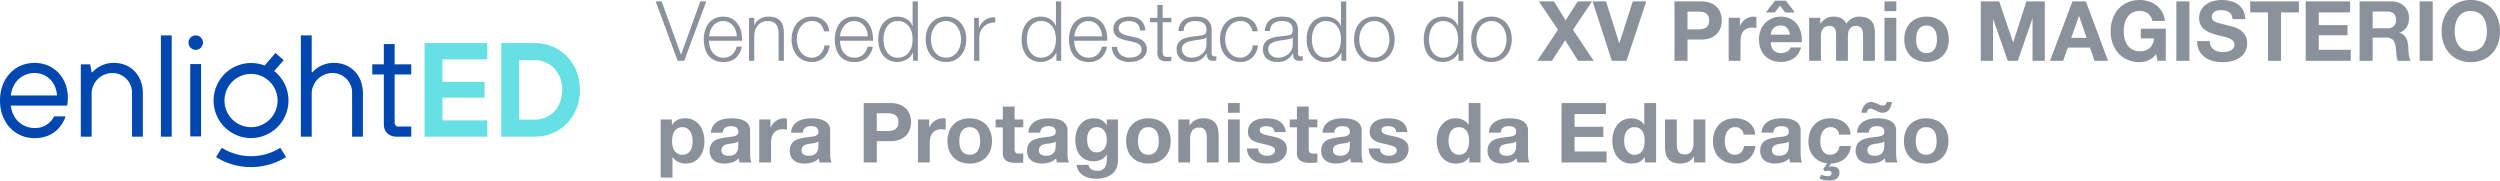 <svg xmlns="http://www.w3.org/2000/svg" xmlns:xlink="http://www.w3.org/1999/xlink" width="1082.012" height="78.128" viewBox="0 0 1082.012 78.128"><defs><clipPath id="clip-path"><rect id="Rect&#xE1;ngulo_37" data-name="Rect&#xE1;ngulo 37" width="251" height="57" fill="#fff"></rect></clipPath></defs><g id="Grupo_25" data-name="Grupo 25" transform="translate(-41 -3077.684)"><g id="Grupo_22" data-name="Grupo 22" transform="translate(0 412)"><g id="Frame" transform="translate(41 2681)" clip-path="url(#clip-path)"><path id="Trazado_3" data-name="Trazado 3" d="M0,28.185C0,18.476,6.558,11.9,14.988,11.9c8.119,0,14.366,6.265,14.366,15.032a14.282,14.282,0,0,1-.311,3.444H4.685c.622,5.952,5.058,9.709,10.3,9.709a9.129,9.129,0,0,0,8.431-5.01h5c-2.184,5.952-6.869,9.4-13.427,9.4C6.558,44.471,0,37.894,0,28.185Zm24.669-2.19c-.311-5.635-4.374-9.709-9.681-9.709-5.619,0-9.681,4.069-10.3,9.709Z" fill="#0047af"></path><path id="Trazado_4" data-name="Trazado 4" d="M34.972,43.847V12.529h4.057l.622,3.444h.311a12.335,12.335,0,0,1,9.37-4.069c7.18,0,12.493,5.323,12.493,13.153V43.847H57.146V25.053a8.481,8.481,0,0,0-8.431-8.767,9.015,9.015,0,0,0-9.059,8.767V43.841H34.972Z" fill="#0047af"></path><path id="Trazado_5" data-name="Trazado 5" d="M69.634,43.847V0h4.685V43.847Z" fill="#0047af"></path><path id="Trazado_6" data-name="Trazado 6" d="M81.589,3.132a3.123,3.123,0,1,1,6.247,0,3.123,3.123,0,1,1-6.247,0Zm.747,40.589V12.4h4.685V43.722Z" fill="#0047af"></path><path id="Trazado_7" data-name="Trazado 7" d="M130.21,43.847V0H134.9V15.974h.312a12.334,12.334,0,0,1,9.369-4.069c7.181,0,12.494,5.323,12.494,13.153V43.847h-4.685V25.053a8.481,8.481,0,0,0-8.431-8.767,9.015,9.015,0,0,0-9.059,8.767V43.841H130.21Z" fill="#0047af"></path><path id="Trazado_8" data-name="Trazado 8" d="M171.74,43.846c-3.434,0-5.618-2.19-5.618-5.323V16.91h-5V12.523h5V3.756h4.685v8.767h7.18V16.91h-7.18V37.582a1.656,1.656,0,0,0,1.872,1.878h5.308v4.386Z" fill="#0047af"></path><path id="Trazado_9" data-name="Trazado 9" d="M183.758,43.847V3.325h27.125v7.059h-19.39v9.726h18.236v6.832H191.493v9.84h19.39v7.059H183.758Z" fill="#67e0e5"></path><path id="Trazado_10" data-name="Trazado 10" d="M216.949,43.847V3.325H231.5c11.079,0,19.509,8.568,19.509,20.258S242.581,43.841,231.5,43.841H216.949Zm7.729-7.411h6.813c6.637,0,11.831-5.209,11.831-12.853s-5.194-12.853-11.831-12.853h-6.813Z" fill="#67e0e5"></path><path id="Trazado_11" data-name="Trazado 11" d="M108.652,52.279a23.907,23.907,0,0,1-12.668-3.626l-2.49,4.006a28.616,28.616,0,0,0,30.3,0l-2.49-4.006A23.837,23.837,0,0,1,108.652,52.279Z" fill="#0047af"></path><path id="Trazado_12" data-name="Trazado 12" d="M108.652,44.443a16.257,16.257,0,0,0,10.026-29.008l4.1-4.721-3.553-3.1-4.714,5.43a16.24,16.24,0,1,0-5.856,31.4Zm0-27.771A11.511,11.511,0,0,1,120.144,28.2a11.521,11.521,0,0,1-11.492,11.525A11.511,11.511,0,0,1,97.16,28.2,11.517,11.517,0,0,1,108.652,16.672Z" fill="#0047af"></path></g></g><path id="Trazado_13" data-name="Trazado 13" d="M-.216-25.7,9.288,0h2.844l9.54-25.7H19.08L10.8-2.7h-.072l-8.352-23Zm35.1,15.12H22.86a10.411,10.411,0,0,1,.594-2.466,7.354,7.354,0,0,1,1.206-2.124A5.8,5.8,0,0,1,26.5-16.65a5.335,5.335,0,0,1,2.484-.558,5.255,5.255,0,0,1,2.448.558,5.8,5.8,0,0,1,1.836,1.476,6.8,6.8,0,0,1,1.17,2.106A8.194,8.194,0,0,1,34.884-10.584ZM22.86-8.676H37.152a14.692,14.692,0,0,0-.36-3.834,9.773,9.773,0,0,0-1.422-3.348A7.6,7.6,0,0,0,32.8-18.216a7.607,7.607,0,0,0-3.816-.9,8.027,8.027,0,0,0-3.8.846,7.5,7.5,0,0,0-2.61,2.232,9.668,9.668,0,0,0-1.494,3.15,13.492,13.492,0,0,0-.486,3.6,14.239,14.239,0,0,0,.486,3.762,9.239,9.239,0,0,0,1.494,3.132A6.992,6.992,0,0,0,25.182-.27,8.649,8.649,0,0,0,28.98.5a7.891,7.891,0,0,0,5.454-1.728,9.057,9.057,0,0,0,2.646-4.9H34.812a6.817,6.817,0,0,1-1.944,3.456,5.514,5.514,0,0,1-3.888,1.3,5.335,5.335,0,0,1-2.772-.684A6.286,6.286,0,0,1,24.3-3.78a6.974,6.974,0,0,1-1.1-2.358A10.065,10.065,0,0,1,22.86-8.676Zm17.316-9.9V0h2.268V-10.836a8.213,8.213,0,0,1,.45-2.538,6.149,6.149,0,0,1,1.152-2.016,5.26,5.26,0,0,1,1.8-1.332,5.78,5.78,0,0,1,2.43-.486,5.359,5.359,0,0,1,2.286.432,3.669,3.669,0,0,1,1.458,1.188,4.687,4.687,0,0,1,.756,1.782,10.743,10.743,0,0,1,.216,2.214V0H55.26V-11.952a12.666,12.666,0,0,0-.324-2.988,5.3,5.3,0,0,0-1.116-2.25,5.154,5.154,0,0,0-2.106-1.422,9.155,9.155,0,0,0-3.258-.5A6.77,6.77,0,0,0,44.82-18.09a5.44,5.44,0,0,0-2.3,2.718h-.072v-3.2Zm32.472,5.832h2.268a6.759,6.759,0,0,0-2.466-4.788,8.077,8.077,0,0,0-5.058-1.584,8.54,8.54,0,0,0-3.762.792A8.2,8.2,0,0,0,60.876-16.2a9.193,9.193,0,0,0-1.692,3.114,12.275,12.275,0,0,0-.576,3.8,12.275,12.275,0,0,0,.576,3.8,9.193,9.193,0,0,0,1.692,3.114A8,8,0,0,0,63.63-.27,8.708,8.708,0,0,0,67.392.5a7.276,7.276,0,0,0,5.184-1.89A8.569,8.569,0,0,0,75.06-6.66H72.792a6.185,6.185,0,0,1-.576,2.124,5.867,5.867,0,0,1-1.188,1.674,5.319,5.319,0,0,1-1.656,1.1,5.029,5.029,0,0,1-1.98.4,5.733,5.733,0,0,1-2.844-.684,6.244,6.244,0,0,1-2.034-1.8A8.167,8.167,0,0,1,61.29-6.39a10.316,10.316,0,0,1-.414-2.9,10.316,10.316,0,0,1,.414-2.9,8.167,8.167,0,0,1,1.224-2.538,6.244,6.244,0,0,1,2.034-1.8,5.733,5.733,0,0,1,2.844-.684A4.941,4.941,0,0,1,70.92-16.02,6.243,6.243,0,0,1,72.648-12.744Zm18.936,2.16H79.56a10.412,10.412,0,0,1,.594-2.466,7.354,7.354,0,0,1,1.206-2.124A5.8,5.8,0,0,1,83.2-16.65a5.335,5.335,0,0,1,2.484-.558,5.255,5.255,0,0,1,2.448.558,5.8,5.8,0,0,1,1.836,1.476,6.8,6.8,0,0,1,1.17,2.106A8.193,8.193,0,0,1,91.584-10.584ZM79.56-8.676H93.852a14.693,14.693,0,0,0-.36-3.834,9.773,9.773,0,0,0-1.422-3.348A7.6,7.6,0,0,0,89.5-18.216a7.607,7.607,0,0,0-3.816-.9,8.027,8.027,0,0,0-3.8.846,7.5,7.5,0,0,0-2.61,2.232,9.668,9.668,0,0,0-1.494,3.15,13.492,13.492,0,0,0-.486,3.6,14.239,14.239,0,0,0,.486,3.762,9.239,9.239,0,0,0,1.494,3.132A6.992,6.992,0,0,0,81.882-.27,8.649,8.649,0,0,0,85.68.5a7.891,7.891,0,0,0,5.454-1.728,9.057,9.057,0,0,0,2.646-4.9H91.512a6.817,6.817,0,0,1-1.944,3.456,5.514,5.514,0,0,1-3.888,1.3,5.335,5.335,0,0,1-2.772-.684A6.286,6.286,0,0,1,81-3.78a6.974,6.974,0,0,1-1.1-2.358A10.064,10.064,0,0,1,79.56-8.676ZM113.256,0V-25.7h-2.268v10.656h-.072a5.37,5.37,0,0,0-1.026-1.764,6.521,6.521,0,0,0-1.53-1.278,6.816,6.816,0,0,0-1.854-.774,8.213,8.213,0,0,0-2.034-.252,8.081,8.081,0,0,0-3.69.792,7.571,7.571,0,0,0-2.61,2.142,9.115,9.115,0,0,0-1.548,3.132,13.761,13.761,0,0,0-.5,3.762,13.761,13.761,0,0,0,.5,3.762,9.115,9.115,0,0,0,1.548,3.132,7.391,7.391,0,0,0,2.61,2.124,8.238,8.238,0,0,0,3.69.774,7.5,7.5,0,0,0,2.034-.288,8.284,8.284,0,0,0,1.926-.81,6.891,6.891,0,0,0,1.6-1.278A5.337,5.337,0,0,0,111.1-3.528h.072V0ZM98.388-9.288a12.2,12.2,0,0,1,.342-2.862,7.913,7.913,0,0,1,1.08-2.538,5.947,5.947,0,0,1,1.89-1.818,5.227,5.227,0,0,1,2.772-.7,6.1,6.1,0,0,1,3.042.7,6.011,6.011,0,0,1,2.016,1.818,7.473,7.473,0,0,1,1.116,2.538,12.2,12.2,0,0,1,.342,2.862,12.2,12.2,0,0,1-.342,2.862,7.473,7.473,0,0,1-1.116,2.538,6.011,6.011,0,0,1-2.016,1.818,6.1,6.1,0,0,1-3.042.7,5.227,5.227,0,0,1-2.772-.7,5.947,5.947,0,0,1-1.89-1.818,7.913,7.913,0,0,1-1.08-2.538A12.2,12.2,0,0,1,98.388-9.288Zm27.036-7.92a5.733,5.733,0,0,1,2.844.684,6.244,6.244,0,0,1,2.034,1.8,8.167,8.167,0,0,1,1.224,2.538,10.316,10.316,0,0,1,.414,2.9,10.316,10.316,0,0,1-.414,2.9A8.167,8.167,0,0,1,130.3-3.852a6.244,6.244,0,0,1-2.034,1.8,5.733,5.733,0,0,1-2.844.684,5.733,5.733,0,0,1-2.844-.684,6.244,6.244,0,0,1-2.034-1.8,8.167,8.167,0,0,1-1.224-2.538,10.316,10.316,0,0,1-.414-2.9,10.316,10.316,0,0,1,.414-2.9,8.167,8.167,0,0,1,1.224-2.538,6.244,6.244,0,0,1,2.034-1.8A5.733,5.733,0,0,1,125.424-17.208Zm0-1.908a8.54,8.54,0,0,0-3.762.792,8.2,8.2,0,0,0-2.754,2.124,9.193,9.193,0,0,0-1.692,3.114,12.275,12.275,0,0,0-.576,3.8,12.275,12.275,0,0,0,.576,3.8,9.193,9.193,0,0,0,1.692,3.114A8,8,0,0,0,121.662-.27,8.708,8.708,0,0,0,125.424.5a8.708,8.708,0,0,0,3.762-.774,8,8,0,0,0,2.754-2.106,9.193,9.193,0,0,0,1.692-3.114,12.275,12.275,0,0,0,.576-3.8,12.275,12.275,0,0,0-.576-3.8A9.193,9.193,0,0,0,131.94-16.2a8.2,8.2,0,0,0-2.754-2.124A8.54,8.54,0,0,0,125.424-19.116Zm12.168.54V0h2.268V-9.9a7.162,7.162,0,0,1,.5-2.718,6.255,6.255,0,0,1,1.422-2.142,6.319,6.319,0,0,1,2.178-1.386,6.847,6.847,0,0,1,2.808-.414v-2.268a7.021,7.021,0,0,0-4.338,1.116,7.13,7.13,0,0,0-2.682,3.492h-.072v-4.356ZM175.284,0V-25.7h-2.268v10.656h-.072a5.37,5.37,0,0,0-1.026-1.764,6.521,6.521,0,0,0-1.53-1.278,6.816,6.816,0,0,0-1.854-.774,8.213,8.213,0,0,0-2.034-.252,8.081,8.081,0,0,0-3.69.792,7.571,7.571,0,0,0-2.61,2.142,9.115,9.115,0,0,0-1.548,3.132,13.761,13.761,0,0,0-.5,3.762,13.761,13.761,0,0,0,.5,3.762A9.115,9.115,0,0,0,160.2-2.394,7.391,7.391,0,0,0,162.81-.27,8.238,8.238,0,0,0,166.5.5a7.5,7.5,0,0,0,2.034-.288,8.283,8.283,0,0,0,1.926-.81,6.891,6.891,0,0,0,1.6-1.278,5.337,5.337,0,0,0,1.062-1.656h.072V0ZM160.416-9.288a12.2,12.2,0,0,1,.342-2.862,7.913,7.913,0,0,1,1.08-2.538,5.948,5.948,0,0,1,1.89-1.818,5.227,5.227,0,0,1,2.772-.7,6.1,6.1,0,0,1,3.042.7,6.011,6.011,0,0,1,2.016,1.818,7.473,7.473,0,0,1,1.116,2.538,12.2,12.2,0,0,1,.342,2.862,12.2,12.2,0,0,1-.342,2.862,7.473,7.473,0,0,1-1.116,2.538,6.011,6.011,0,0,1-2.016,1.818,6.1,6.1,0,0,1-3.042.7,5.227,5.227,0,0,1-2.772-.7,5.948,5.948,0,0,1-1.89-1.818,7.913,7.913,0,0,1-1.08-2.538A12.2,12.2,0,0,1,160.416-9.288Zm32.544-1.3H180.936a10.411,10.411,0,0,1,.594-2.466,7.354,7.354,0,0,1,1.206-2.124,5.8,5.8,0,0,1,1.836-1.476,5.335,5.335,0,0,1,2.484-.558,5.255,5.255,0,0,1,2.448.558,5.8,5.8,0,0,1,1.836,1.476,6.8,6.8,0,0,1,1.17,2.106A8.194,8.194,0,0,1,192.96-10.584ZM180.936-8.676h14.292a14.692,14.692,0,0,0-.36-3.834,9.773,9.773,0,0,0-1.422-3.348,7.6,7.6,0,0,0-2.574-2.358,7.607,7.607,0,0,0-3.816-.9,8.027,8.027,0,0,0-3.8.846,7.5,7.5,0,0,0-2.61,2.232,9.668,9.668,0,0,0-1.494,3.15,13.492,13.492,0,0,0-.486,3.6,14.239,14.239,0,0,0,.486,3.762,9.239,9.239,0,0,0,1.494,3.132,6.992,6.992,0,0,0,2.61,2.124,8.65,8.65,0,0,0,3.8.774,7.891,7.891,0,0,0,5.454-1.728,9.057,9.057,0,0,0,2.646-4.9h-2.268a6.817,6.817,0,0,1-1.944,3.456,5.514,5.514,0,0,1-3.888,1.3,5.335,5.335,0,0,1-2.772-.684,6.286,6.286,0,0,1-1.908-1.728,6.974,6.974,0,0,1-1.1-2.358A10.065,10.065,0,0,1,180.936-8.676Zm28.476-4.464h2.268a6.723,6.723,0,0,0-.612-2.628,5.484,5.484,0,0,0-1.458-1.872,6,6,0,0,0-2.124-1.116,9.087,9.087,0,0,0-2.61-.36,10.888,10.888,0,0,0-2.466.288,7.618,7.618,0,0,0-2.25.9,4.917,4.917,0,0,0-1.638,1.62,4.459,4.459,0,0,0-.63,2.412,4.526,4.526,0,0,0,.4,2,3.931,3.931,0,0,0,1.1,1.368,6.562,6.562,0,0,0,1.638.936,16.484,16.484,0,0,0,2.052.666l2.916.648q.756.18,1.494.432a5.8,5.8,0,0,1,1.314.63,2.968,2.968,0,0,1,.918.936A2.608,2.608,0,0,1,210.06-4.9a2.7,2.7,0,0,1-.486,1.638,3.923,3.923,0,0,1-1.242,1.1,5.491,5.491,0,0,1-1.638.612,8.545,8.545,0,0,1-1.71.18,6.069,6.069,0,0,1-3.8-1.17,4.477,4.477,0,0,1-1.674-3.474h-2.268a6.586,6.586,0,0,0,2.322,4.968A8.534,8.534,0,0,0,204.876.5,12.41,12.41,0,0,0,207.5.216,7.415,7.415,0,0,0,209.9-.738a5.581,5.581,0,0,0,1.746-1.728,4.654,4.654,0,0,0,.684-2.574,4.545,4.545,0,0,0-.468-2.124,4.835,4.835,0,0,0-1.206-1.512,6.214,6.214,0,0,0-1.692-.99,8.663,8.663,0,0,0-1.926-.522l-3.024-.684q-.576-.144-1.26-.378a6.082,6.082,0,0,1-1.26-.594,3.362,3.362,0,0,1-.954-.882A2.121,2.121,0,0,1,200.16-14a2.727,2.727,0,0,1,.4-1.512,3.059,3.059,0,0,1,1.044-.99,4.72,4.72,0,0,1,1.422-.54,7.453,7.453,0,0,1,1.53-.162,7,7,0,0,1,1.836.234,4.422,4.422,0,0,1,1.53.738,3.678,3.678,0,0,1,1.062,1.278A4.273,4.273,0,0,1,209.412-13.14Zm9.792-5.436v-5.58h-2.268v5.58H213.7v1.908h3.24V-3.96A4.442,4.442,0,0,0,217.8-.7a4.484,4.484,0,0,0,3.168.882q.5,0,1.008-.036t1.008-.036V-1.8a17.59,17.59,0,0,1-1.944.108q-1.224-.072-1.53-.7A4.068,4.068,0,0,1,219.2-4.14V-16.668h3.78v-1.908Zm6.84,5.688h2.268a4.02,4.02,0,0,1,1.44-3.294,5.724,5.724,0,0,1,3.528-1.026,10.463,10.463,0,0,1,1.89.162,4.209,4.209,0,0,1,1.548.594,2.989,2.989,0,0,1,1.044,1.17,4.138,4.138,0,0,1,.378,1.89,3.181,3.181,0,0,1-.2,1.224,1.751,1.751,0,0,1-.558.738,2.2,2.2,0,0,1-.9.378q-.54.108-1.26.18-1.836.216-3.618.45a13.04,13.04,0,0,0-3.2.81,5.437,5.437,0,0,0-2.286,1.674,4.8,4.8,0,0,0-.864,3.042,5.628,5.628,0,0,0,.486,2.43A4.648,4.648,0,0,0,227.07-.774,5.458,5.458,0,0,0,229.05.2,9.3,9.3,0,0,0,231.48.5a9.656,9.656,0,0,0,2.358-.252,6.475,6.475,0,0,0,1.764-.72,6.174,6.174,0,0,0,1.4-1.17,15.156,15.156,0,0,0,1.242-1.6h.072a8.809,8.809,0,0,0,.09,1.314A2.5,2.5,0,0,0,238.788-.9a1.86,1.86,0,0,0,.81.666A3.432,3.432,0,0,0,240.984,0a6.835,6.835,0,0,0,.774-.036q.306-.036.7-.108V-2.052a1.754,1.754,0,0,1-.72.144,1.194,1.194,0,0,1-1.332-1.368V-13.14a6.559,6.559,0,0,0-.612-3.042A4.8,4.8,0,0,0,238.212-18a5.915,5.915,0,0,0-2.2-.882,13.01,13.01,0,0,0-2.448-.234,11.3,11.3,0,0,0-2.952.36,6.629,6.629,0,0,0-2.322,1.116,5.323,5.323,0,0,0-1.566,1.944A7.547,7.547,0,0,0,226.044-12.888Zm12.1,2.736V-7.2a5.555,5.555,0,0,1-.522,2.448,5.593,5.593,0,0,1-1.4,1.836,6.111,6.111,0,0,1-2.07,1.152,7.8,7.8,0,0,1-2.484.4,4.864,4.864,0,0,1-1.548-.252,4.007,4.007,0,0,1-1.332-.738,3.713,3.713,0,0,1-.918-1.152,3.3,3.3,0,0,1-.342-1.53,2.7,2.7,0,0,1,.81-2.106A5.448,5.448,0,0,1,230.4-8.28a16.288,16.288,0,0,1,2.79-.594q1.53-.2,2.97-.45a8.45,8.45,0,0,0,1.08-.252,1.3,1.3,0,0,0,.828-.576Zm19.908-2.592h2.268a6.759,6.759,0,0,0-2.466-4.788,8.077,8.077,0,0,0-5.058-1.584,8.54,8.54,0,0,0-3.762.792,8.2,8.2,0,0,0-2.754,2.124,9.193,9.193,0,0,0-1.692,3.114,12.275,12.275,0,0,0-.576,3.8,12.275,12.275,0,0,0,.576,3.8,9.193,9.193,0,0,0,1.692,3.114A8,8,0,0,0,249.03-.27,8.708,8.708,0,0,0,252.792.5a7.276,7.276,0,0,0,5.184-1.89A8.569,8.569,0,0,0,260.46-6.66h-2.268a6.185,6.185,0,0,1-.576,2.124,5.866,5.866,0,0,1-1.188,1.674,5.319,5.319,0,0,1-1.656,1.1,5.029,5.029,0,0,1-1.98.4,5.733,5.733,0,0,1-2.844-.684,6.244,6.244,0,0,1-2.034-1.8A8.167,8.167,0,0,1,246.69-6.39a10.316,10.316,0,0,1-.414-2.9,10.316,10.316,0,0,1,.414-2.9,8.167,8.167,0,0,1,1.224-2.538,6.244,6.244,0,0,1,2.034-1.8,5.733,5.733,0,0,1,2.844-.684,4.941,4.941,0,0,1,3.528,1.188A6.243,6.243,0,0,1,258.048-12.744Zm5.364-.144h2.268a4.02,4.02,0,0,1,1.44-3.294,5.724,5.724,0,0,1,3.528-1.026,10.463,10.463,0,0,1,1.89.162,4.209,4.209,0,0,1,1.548.594,2.989,2.989,0,0,1,1.044,1.17,4.137,4.137,0,0,1,.378,1.89,3.182,3.182,0,0,1-.2,1.224,1.75,1.75,0,0,1-.558.738,2.2,2.2,0,0,1-.9.378q-.54.108-1.26.18-1.836.216-3.618.45a13.04,13.04,0,0,0-3.2.81,5.437,5.437,0,0,0-2.286,1.674A4.8,4.8,0,0,0,262.62-4.9a5.628,5.628,0,0,0,.486,2.43,4.649,4.649,0,0,0,1.332,1.692,5.458,5.458,0,0,0,1.98.972,9.3,9.3,0,0,0,2.43.306,9.656,9.656,0,0,0,2.358-.252,6.475,6.475,0,0,0,1.764-.72,6.175,6.175,0,0,0,1.4-1.17,15.152,15.152,0,0,0,1.242-1.6h.072a8.809,8.809,0,0,0,.09,1.314A2.5,2.5,0,0,0,276.156-.9a1.86,1.86,0,0,0,.81.666A3.432,3.432,0,0,0,278.352,0a6.835,6.835,0,0,0,.774-.036q.306-.036.7-.108V-2.052a1.754,1.754,0,0,1-.72.144,1.193,1.193,0,0,1-1.332-1.368V-13.14a6.559,6.559,0,0,0-.612-3.042A4.8,4.8,0,0,0,275.58-18a5.915,5.915,0,0,0-2.2-.882,13.01,13.01,0,0,0-2.448-.234,11.3,11.3,0,0,0-2.952.36,6.629,6.629,0,0,0-2.322,1.116A5.324,5.324,0,0,0,264.1-15.7,7.547,7.547,0,0,0,263.412-12.888Zm12.1,2.736V-7.2a5.555,5.555,0,0,1-.522,2.448,5.593,5.593,0,0,1-1.4,1.836,6.112,6.112,0,0,1-2.07,1.152,7.8,7.8,0,0,1-2.484.4,4.864,4.864,0,0,1-1.548-.252,4.007,4.007,0,0,1-1.332-.738,3.712,3.712,0,0,1-.918-1.152,3.3,3.3,0,0,1-.342-1.53,2.7,2.7,0,0,1,.81-2.106,5.449,5.449,0,0,1,2.07-1.134,16.288,16.288,0,0,1,2.79-.594q1.53-.2,2.97-.45a8.451,8.451,0,0,0,1.08-.252,1.3,1.3,0,0,0,.828-.576ZM298.656,0V-25.7h-2.268v10.656h-.072a5.37,5.37,0,0,0-1.026-1.764,6.521,6.521,0,0,0-1.53-1.278,6.817,6.817,0,0,0-1.854-.774,8.213,8.213,0,0,0-2.034-.252,8.081,8.081,0,0,0-3.69.792,7.57,7.57,0,0,0-2.61,2.142,9.115,9.115,0,0,0-1.548,3.132,13.761,13.761,0,0,0-.5,3.762,13.761,13.761,0,0,0,.5,3.762,9.115,9.115,0,0,0,1.548,3.132,7.39,7.39,0,0,0,2.61,2.124,8.238,8.238,0,0,0,3.69.774,7.5,7.5,0,0,0,2.034-.288,8.284,8.284,0,0,0,1.926-.81,6.892,6.892,0,0,0,1.6-1.278A5.337,5.337,0,0,0,296.5-3.528h.072V0ZM283.788-9.288a12.2,12.2,0,0,1,.342-2.862,7.912,7.912,0,0,1,1.08-2.538,5.947,5.947,0,0,1,1.89-1.818,5.228,5.228,0,0,1,2.772-.7,6.1,6.1,0,0,1,3.042.7,6.011,6.011,0,0,1,2.016,1.818,7.473,7.473,0,0,1,1.116,2.538,12.2,12.2,0,0,1,.342,2.862,12.2,12.2,0,0,1-.342,2.862,7.473,7.473,0,0,1-1.116,2.538,6.011,6.011,0,0,1-2.016,1.818,6.1,6.1,0,0,1-3.042.7,5.228,5.228,0,0,1-2.772-.7,5.947,5.947,0,0,1-1.89-1.818,7.912,7.912,0,0,1-1.08-2.538A12.2,12.2,0,0,1,283.788-9.288Zm27.036-7.92a5.733,5.733,0,0,1,2.844.684,6.244,6.244,0,0,1,2.034,1.8,8.166,8.166,0,0,1,1.224,2.538,10.317,10.317,0,0,1,.414,2.9,10.317,10.317,0,0,1-.414,2.9A8.166,8.166,0,0,1,315.7-3.852a6.244,6.244,0,0,1-2.034,1.8,5.733,5.733,0,0,1-2.844.684,5.733,5.733,0,0,1-2.844-.684,6.244,6.244,0,0,1-2.034-1.8,8.166,8.166,0,0,1-1.224-2.538,10.316,10.316,0,0,1-.414-2.9,10.316,10.316,0,0,1,.414-2.9,8.166,8.166,0,0,1,1.224-2.538,6.244,6.244,0,0,1,2.034-1.8A5.733,5.733,0,0,1,310.824-17.208Zm0-1.908a8.54,8.54,0,0,0-3.762.792,8.2,8.2,0,0,0-2.754,2.124,9.193,9.193,0,0,0-1.692,3.114,12.275,12.275,0,0,0-.576,3.8,12.275,12.275,0,0,0,.576,3.8,9.193,9.193,0,0,0,1.692,3.114A8,8,0,0,0,307.062-.27,8.709,8.709,0,0,0,310.824.5a8.709,8.709,0,0,0,3.762-.774,8,8,0,0,0,2.754-2.106,9.193,9.193,0,0,0,1.692-3.114,12.275,12.275,0,0,0,.576-3.8,12.275,12.275,0,0,0-.576-3.8A9.193,9.193,0,0,0,317.34-16.2a8.2,8.2,0,0,0-2.754-2.124A8.54,8.54,0,0,0,310.824-19.116ZM349.344,0V-25.7h-2.268v10.656H347a5.37,5.37,0,0,0-1.026-1.764,6.521,6.521,0,0,0-1.53-1.278,6.817,6.817,0,0,0-1.854-.774,8.213,8.213,0,0,0-2.034-.252,8.081,8.081,0,0,0-3.69.792,7.57,7.57,0,0,0-2.61,2.142,9.115,9.115,0,0,0-1.548,3.132,13.761,13.761,0,0,0-.5,3.762,13.761,13.761,0,0,0,.5,3.762,9.115,9.115,0,0,0,1.548,3.132A7.39,7.39,0,0,0,336.87-.27,8.238,8.238,0,0,0,340.56.5a7.5,7.5,0,0,0,2.034-.288,8.284,8.284,0,0,0,1.926-.81,6.892,6.892,0,0,0,1.6-1.278,5.337,5.337,0,0,0,1.062-1.656h.072V0ZM334.476-9.288a12.2,12.2,0,0,1,.342-2.862,7.912,7.912,0,0,1,1.08-2.538,5.947,5.947,0,0,1,1.89-1.818,5.228,5.228,0,0,1,2.772-.7,6.1,6.1,0,0,1,3.042.7,6.011,6.011,0,0,1,2.016,1.818,7.473,7.473,0,0,1,1.116,2.538,12.2,12.2,0,0,1,.342,2.862,12.2,12.2,0,0,1-.342,2.862,7.473,7.473,0,0,1-1.116,2.538A6.011,6.011,0,0,1,343.6-2.07a6.1,6.1,0,0,1-3.042.7,5.228,5.228,0,0,1-2.772-.7,5.947,5.947,0,0,1-1.89-1.818,7.912,7.912,0,0,1-1.08-2.538A12.2,12.2,0,0,1,334.476-9.288Zm27.036-7.92a5.733,5.733,0,0,1,2.844.684,6.244,6.244,0,0,1,2.034,1.8,8.166,8.166,0,0,1,1.224,2.538,10.317,10.317,0,0,1,.414,2.9,10.317,10.317,0,0,1-.414,2.9,8.166,8.166,0,0,1-1.224,2.538,6.244,6.244,0,0,1-2.034,1.8,5.733,5.733,0,0,1-2.844.684,5.733,5.733,0,0,1-2.844-.684,6.244,6.244,0,0,1-2.034-1.8A8.166,8.166,0,0,1,355.41-6.39a10.316,10.316,0,0,1-.414-2.9,10.316,10.316,0,0,1,.414-2.9,8.166,8.166,0,0,1,1.224-2.538,6.244,6.244,0,0,1,2.034-1.8A5.733,5.733,0,0,1,361.512-17.208Zm0-1.908a8.54,8.54,0,0,0-3.762.792A8.2,8.2,0,0,0,355-16.2a9.193,9.193,0,0,0-1.692,3.114,12.275,12.275,0,0,0-.576,3.8,12.275,12.275,0,0,0,.576,3.8A9.193,9.193,0,0,0,355-2.376,8,8,0,0,0,357.75-.27,8.709,8.709,0,0,0,361.512.5a8.709,8.709,0,0,0,3.762-.774,8,8,0,0,0,2.754-2.106A9.193,9.193,0,0,0,369.72-5.49a12.275,12.275,0,0,0,.576-3.8,12.275,12.275,0,0,0-.576-3.8,9.193,9.193,0,0,0-1.692-3.114,8.2,8.2,0,0,0-2.754-2.124A8.54,8.54,0,0,0,361.512-19.116Zm28.8,5.652L381.348,0h6.336l5.724-8.892L399.024,0h6.732l-8.964-13.428L405.036-25.7h-6.192l-5.22,8.208-5.04-8.208h-6.552ZM419.976,0l8.532-25.7h-5.832l-5.8,18.072h-.072L411.084-25.7h-5.8L413.6,0Zm26.388-13.608v-7.7h4.392a11.837,11.837,0,0,1,1.872.144,4.356,4.356,0,0,1,1.584.558,3.04,3.04,0,0,1,1.1,1.17,4.112,4.112,0,0,1,.414,1.98,4.112,4.112,0,0,1-.414,1.98,3.04,3.04,0,0,1-1.1,1.17,4.356,4.356,0,0,1-1.584.558,11.837,11.837,0,0,1-1.872.144Zm-5.652-12.1V0h5.652V-9.216h5.94a10.706,10.706,0,0,0,4.1-.7,7.678,7.678,0,0,0,2.754-1.854,7.1,7.1,0,0,0,1.548-2.646,9.775,9.775,0,0,0,.486-3.042,9.721,9.721,0,0,0-.486-3.06,7.122,7.122,0,0,0-1.548-2.628A7.678,7.678,0,0,0,456.408-25a10.706,10.706,0,0,0-4.1-.7Zm23.472,7.092V0H469.3V-8.388a10.287,10.287,0,0,1,.252-2.34,5.124,5.124,0,0,1,.846-1.89A4.115,4.115,0,0,1,471.96-13.9a5.446,5.446,0,0,1,2.376-.468,9.13,9.13,0,0,1,.972.054q.5.054.864.126v-4.752a3.987,3.987,0,0,0-1.116-.18,6.1,6.1,0,0,0-1.872.288,6.86,6.86,0,0,0-1.692.81,6.368,6.368,0,0,0-1.4,1.26,6.287,6.287,0,0,0-.972,1.6h-.072v-3.456ZM490.716-11.3H482.4a5.866,5.866,0,0,1,.234-1.224,3.758,3.758,0,0,1,.684-1.3,3.872,3.872,0,0,1,1.3-1.026,4.447,4.447,0,0,1,2.034-.414,3.59,3.59,0,0,1,2.79,1.008A5.909,5.909,0,0,1,490.716-11.3ZM482.4-8.064h13.428a13.14,13.14,0,0,0-.36-4.14,10.133,10.133,0,0,0-1.638-3.528,8.263,8.263,0,0,0-2.9-2.466,8.85,8.85,0,0,0-4.14-.918,9.64,9.64,0,0,0-3.87.756,9.15,9.15,0,0,0-3.006,2.07,9.124,9.124,0,0,0-1.944,3.114,10.855,10.855,0,0,0-.684,3.888,11.332,11.332,0,0,0,.666,3.96,8.993,8.993,0,0,0,1.89,3.1,8.234,8.234,0,0,0,2.988,2,10.63,10.63,0,0,0,3.96.7,9.749,9.749,0,0,0,5.4-1.44A8.542,8.542,0,0,0,495.5-5.76H491a3.211,3.211,0,0,1-1.368,1.638,4.557,4.557,0,0,1-2.664.774,4.57,4.57,0,0,1-3.312-1.116A5.168,5.168,0,0,1,482.4-8.064Zm1.836-17.964-3.96,5.112h3.852l2.3-2.916,2.232,2.916h4.212l-3.96-5.112ZM499-18.612V0h5.112V-10.8a5.261,5.261,0,0,1,.4-2.214,3.575,3.575,0,0,1,.954-1.3,3.166,3.166,0,0,1,1.152-.612,3.831,3.831,0,0,1,.954-.162,3.4,3.4,0,0,1,1.854.414,2.3,2.3,0,0,1,.9,1.1,4.6,4.6,0,0,1,.306,1.494q.036.81.036,1.638V0h5.112V-10.368a11.586,11.586,0,0,1,.126-1.71,4.324,4.324,0,0,1,.5-1.512,3,3,0,0,1,1.044-1.08,3.27,3.27,0,0,1,1.746-.414,3.45,3.45,0,0,1,1.71.36,2.4,2.4,0,0,1,.954.972,3.744,3.744,0,0,1,.4,1.44q.072.828.072,1.764V0h5.112V-12.456a8.394,8.394,0,0,0-.5-3.078,5.278,5.278,0,0,0-1.4-2.07,5.508,5.508,0,0,0-2.16-1.152,9.927,9.927,0,0,0-2.736-.36,5.982,5.982,0,0,0-3.366.936,7.923,7.923,0,0,0-2.25,2.16,4.527,4.527,0,0,0-2.214-2.412,7.492,7.492,0,0,0-3.222-.684,6.582,6.582,0,0,0-3.258.792,7.28,7.28,0,0,0-2.43,2.232h-.072v-2.52Zm37.728-2.88V-25.7h-5.112v4.212Zm-5.112,2.88V0h5.112V-18.612Zm13.68,9.324a11.171,11.171,0,0,1,.216-2.2,5.6,5.6,0,0,1,.738-1.908,4.145,4.145,0,0,1,1.386-1.35,4.114,4.114,0,0,1,2.16-.522,4.212,4.212,0,0,1,2.178.522,4.094,4.094,0,0,1,1.4,1.35,5.6,5.6,0,0,1,.738,1.908,11.171,11.171,0,0,1,.216,2.2,10.9,10.9,0,0,1-.216,2.178,5.8,5.8,0,0,1-.738,1.908,3.886,3.886,0,0,1-1.4,1.35,4.332,4.332,0,0,1-2.178.5,4.231,4.231,0,0,1-2.16-.5,3.93,3.93,0,0,1-1.386-1.35,5.8,5.8,0,0,1-.738-1.908A10.9,10.9,0,0,1,545.292-9.288Zm-5.112,0a11.278,11.278,0,0,0,.684,4.032,8.747,8.747,0,0,0,1.944,3.078,8.5,8.5,0,0,0,3.024,1.962,10.879,10.879,0,0,0,3.96.684,11.024,11.024,0,0,0,3.978-.684,8.473,8.473,0,0,0,3.042-1.962,8.746,8.746,0,0,0,1.944-3.078,11.278,11.278,0,0,0,.684-4.032,11.426,11.426,0,0,0-.684-4.05,8.715,8.715,0,0,0-1.944-3.1,8.676,8.676,0,0,0-3.042-1.98,10.771,10.771,0,0,0-3.978-.7,10.63,10.63,0,0,0-3.96.7,8.711,8.711,0,0,0-3.024,1.98,8.716,8.716,0,0,0-1.944,3.1A11.426,11.426,0,0,0,540.18-9.288ZM573.3-25.7V0h5.292V-18.036h.072L584.964,0h4.356l6.3-18.216h.072V0h5.292V-25.7h-7.956L587.34-8.028h-.072L581.256-25.7ZM612.432-9.936l3.348-9.432h.072l3.24,9.432Zm.54-15.768L603.252,0h5.688l2.016-5.724h9.612L622.512,0h5.868l-9.612-25.7ZM649.188-2.916,649.764,0h3.6V-13.9h-10.8v4.212h5.688a6.181,6.181,0,0,1-1.782,4.122,6.136,6.136,0,0,1-4.338,1.422,6.6,6.6,0,0,1-3.24-.738,6.181,6.181,0,0,1-2.16-1.962,8.513,8.513,0,0,1-1.206-2.754,13.084,13.084,0,0,1-.378-3.15,14.065,14.065,0,0,1,.378-3.276,8.676,8.676,0,0,1,1.206-2.826,6.117,6.117,0,0,1,2.16-1.98,6.6,6.6,0,0,1,3.24-.738,5.654,5.654,0,0,1,3.492,1.08,5.408,5.408,0,0,1,1.944,3.24h5.4a9.6,9.6,0,0,0-1.188-3.888,9.562,9.562,0,0,0-2.466-2.844,10.862,10.862,0,0,0-3.348-1.746,12.489,12.489,0,0,0-3.834-.594,12.983,12.983,0,0,0-5.31,1.044,11.358,11.358,0,0,0-3.978,2.88,12.841,12.841,0,0,0-2.484,4.3,16.061,16.061,0,0,0-.864,5.346,15.525,15.525,0,0,0,.864,5.238,12.51,12.51,0,0,0,2.484,4.23A11.378,11.378,0,0,0,636.822-.45a13.18,13.18,0,0,0,5.31,1.026A9.471,9.471,0,0,0,645.84-.2,8.471,8.471,0,0,0,649.188-2.916ZM657.936-25.7V0h5.652V-25.7ZM672.408-8.532h-5.472a8.489,8.489,0,0,0,.864,4.1,8.091,8.091,0,0,0,2.43,2.844A10.367,10.367,0,0,0,673.758.054a16.24,16.24,0,0,0,4.122.522,15.827,15.827,0,0,0,4.626-.612,9.782,9.782,0,0,0,3.348-1.71,7.117,7.117,0,0,0,2.034-2.61,7.855,7.855,0,0,0,.684-3.276,6.3,6.3,0,0,0-.918-3.546,7.668,7.668,0,0,0-2.178-2.214,9.575,9.575,0,0,0-2.538-1.206q-1.278-.378-2-.522-2.412-.612-3.906-1.008a14.49,14.49,0,0,1-2.34-.792,2.571,2.571,0,0,1-1.134-.864,2.311,2.311,0,0,1-.288-1.224,2.417,2.417,0,0,1,.36-1.368,3.126,3.126,0,0,1,.918-.9,3.659,3.659,0,0,1,1.242-.5,6.624,6.624,0,0,1,1.368-.144,9.64,9.64,0,0,1,1.926.18,4.642,4.642,0,0,1,1.566.612,3.18,3.18,0,0,1,1.1,1.188,4.545,4.545,0,0,1,.486,1.908h5.472a7.894,7.894,0,0,0-.846-3.8,7.376,7.376,0,0,0-2.286-2.574,9.653,9.653,0,0,0-3.294-1.458,16.353,16.353,0,0,0-3.87-.45,13.171,13.171,0,0,0-3.456.468,9.648,9.648,0,0,0-3.1,1.44,7.665,7.665,0,0,0-2.214,2.43,6.731,6.731,0,0,0-.846,3.438,6.285,6.285,0,0,0,.666,3.006,6.358,6.358,0,0,0,1.746,2.07,9.646,9.646,0,0,0,2.448,1.35,24.611,24.611,0,0,0,2.808.882q1.4.4,2.772.72a17.428,17.428,0,0,1,2.448.756,5.282,5.282,0,0,1,1.746,1.08,2.255,2.255,0,0,1,.666,1.692,2.484,2.484,0,0,1-.5,1.6,3.534,3.534,0,0,1-1.26.99,5.636,5.636,0,0,1-1.62.486,11.259,11.259,0,0,1-1.62.126,8.592,8.592,0,0,1-2.16-.27,5.377,5.377,0,0,1-1.818-.828,4.088,4.088,0,0,1-1.242-1.458A4.714,4.714,0,0,1,672.408-8.532Zm25.2-12.42V0h5.652V-20.952h7.7V-25.7H689.9v4.752ZM713.916-25.7V0h19.512V-4.752h-13.86v-6.3h12.456v-4.392H719.568v-5.508H733.14V-25.7ZM742.9-14.076v-7.236h6.192a4.338,4.338,0,0,1,2.916.846,3.425,3.425,0,0,1,.972,2.718A3.586,3.586,0,0,1,752-14.94a4.275,4.275,0,0,1-2.916.864ZM737.244-25.7V0H742.9V-10.044h5.652a4.207,4.207,0,0,1,3.06.936,5.105,5.105,0,0,1,1.224,2.952q.216,1.548.324,3.24A9.968,9.968,0,0,0,753.732,0h5.652a3.784,3.784,0,0,1-.594-1.314,11.348,11.348,0,0,1-.288-1.638q-.09-.864-.126-1.692t-.072-1.44a15.451,15.451,0,0,0-.27-1.944,6.536,6.536,0,0,0-.63-1.782,4.891,4.891,0,0,0-1.116-1.4,4.36,4.36,0,0,0-1.728-.882v-.072a5.994,5.994,0,0,0,3.114-2.52,7.728,7.728,0,0,0,.954-3.924,7.213,7.213,0,0,0-.522-2.754,6.642,6.642,0,0,0-1.512-2.25,7.166,7.166,0,0,0-2.376-1.53A8.274,8.274,0,0,0,751.1-25.7Zm25.992,0V0h5.652V-25.7Zm15.156,12.96a14.065,14.065,0,0,1,.378-3.276,8.676,8.676,0,0,1,1.206-2.826,6.117,6.117,0,0,1,2.16-1.98,6.6,6.6,0,0,1,3.24-.738,6.6,6.6,0,0,1,3.24.738,6.117,6.117,0,0,1,2.16,1.98,8.676,8.676,0,0,1,1.206,2.826,14.065,14.065,0,0,1,.378,3.276,13.084,13.084,0,0,1-.378,3.15,8.513,8.513,0,0,1-1.206,2.754,6.181,6.181,0,0,1-2.16,1.962,6.6,6.6,0,0,1-3.24.738,6.6,6.6,0,0,1-3.24-.738,6.181,6.181,0,0,1-2.16-1.962,8.513,8.513,0,0,1-1.206-2.754A13.084,13.084,0,0,1,778.392-12.744Zm-5.652,0a15.525,15.525,0,0,0,.864,5.238,12.51,12.51,0,0,0,2.484,4.23A11.378,11.378,0,0,0,780.066-.45a13.18,13.18,0,0,0,5.31,1.026A13.146,13.146,0,0,0,790.7-.45a11.418,11.418,0,0,0,3.96-2.826,12.51,12.51,0,0,0,2.484-4.23,15.525,15.525,0,0,0,.864-5.238,16.061,16.061,0,0,0-.864-5.346,12.841,12.841,0,0,0-2.484-4.3,11.4,11.4,0,0,0-3.96-2.88,12.949,12.949,0,0,0-5.328-1.044,12.983,12.983,0,0,0-5.31,1.044,11.358,11.358,0,0,0-3.978,2.88,12.841,12.841,0,0,0-2.484,4.3A16.061,16.061,0,0,0,772.74-12.744Zm-761.4,53.4a3.933,3.933,0,0,1-3.474-1.818,5.674,5.674,0,0,1-.756-1.89,10.341,10.341,0,0,1-.234-2.2,11.355,11.355,0,0,1,.216-2.232,5.6,5.6,0,0,1,.738-1.908A4.2,4.2,0,0,1,9.2,29.258a3.943,3.943,0,0,1,2.106-.522,3.87,3.87,0,0,1,2.07.522,4.312,4.312,0,0,1,1.386,1.368,5.847,5.847,0,0,1,.774,1.926,10.341,10.341,0,0,1,.234,2.2,11.17,11.17,0,0,1-.216,2.2,5.412,5.412,0,0,1-.738,1.89,4.1,4.1,0,0,1-1.368,1.314A4.054,4.054,0,0,1,11.34,40.652Zm-9.4-15.264V50.516H7.056V41.7h.072a6.031,6.031,0,0,0,2.394,2.07,7.247,7.247,0,0,0,3.186.7,7.69,7.69,0,0,0,3.582-.792,7.58,7.58,0,0,0,2.556-2.124,9.165,9.165,0,0,0,1.53-3.06,12.791,12.791,0,0,0,.5-3.6,14.152,14.152,0,0,0-.5-3.8,9.274,9.274,0,0,0-1.548-3.186,7.8,7.8,0,0,0-2.628-2.2,8.061,8.061,0,0,0-3.78-.828,7.289,7.289,0,0,0-3.168.684,5.623,5.623,0,0,0-2.376,2.2H6.8V25.388Zm21.78,5.724a5.938,5.938,0,0,1,.9-2.988,6.129,6.129,0,0,1,2.016-1.908,8.785,8.785,0,0,1,2.754-1.026,15.657,15.657,0,0,1,3.078-.306,20.86,20.86,0,0,1,2.844.2,8.7,8.7,0,0,1,2.628.774,5.178,5.178,0,0,1,1.944,1.6,4.477,4.477,0,0,1,.756,2.718V39.86a19.449,19.449,0,0,0,.144,2.412,4.36,4.36,0,0,0,.5,1.728H36.108a7.336,7.336,0,0,1-.234-.882,7.68,7.68,0,0,1-.126-.918,6.662,6.662,0,0,1-2.88,1.764,11.56,11.56,0,0,1-3.384.5A9.143,9.143,0,0,1,27,44.144a5.689,5.689,0,0,1-2.016-1.008,4.692,4.692,0,0,1-1.35-1.728,5.842,5.842,0,0,1-.486-2.484,5.427,5.427,0,0,1,.558-2.61,4.665,4.665,0,0,1,1.44-1.638,6.452,6.452,0,0,1,2.016-.918,21.522,21.522,0,0,1,2.286-.486q1.152-.18,2.268-.288a13.639,13.639,0,0,0,1.98-.324,3.452,3.452,0,0,0,1.368-.63,1.383,1.383,0,0,0,.468-1.206,2.713,2.713,0,0,0-.27-1.314,1.986,1.986,0,0,0-.72-.756,2.832,2.832,0,0,0-1.044-.36,8.543,8.543,0,0,0-1.278-.09,3.88,3.88,0,0,0-2.376.648,2.893,2.893,0,0,0-1.008,2.16Zm11.808,3.78a2.293,2.293,0,0,1-.81.45,8.274,8.274,0,0,1-1.044.27q-.558.108-1.17.18t-1.224.18a9.232,9.232,0,0,0-1.134.288,3.353,3.353,0,0,0-.972.486,2.31,2.31,0,0,0-.666.774,2.49,2.49,0,0,0-.252,1.188,2.4,2.4,0,0,0,.252,1.152,1.932,1.932,0,0,0,.684.738,2.887,2.887,0,0,0,1.008.378,6.434,6.434,0,0,0,1.188.108,4.519,4.519,0,0,0,2.34-.5,3.371,3.371,0,0,0,1.224-1.206,3.857,3.857,0,0,0,.486-1.422,9.769,9.769,0,0,0,.09-1.152Zm9.072-9.5V44h5.112V35.612a10.287,10.287,0,0,1,.252-2.34,5.124,5.124,0,0,1,.846-1.89A4.115,4.115,0,0,1,52.38,30.1a5.446,5.446,0,0,1,2.376-.468,9.13,9.13,0,0,1,.972.054q.5.054.864.126V25.064a3.987,3.987,0,0,0-1.116-.18,6.1,6.1,0,0,0-1.872.288,6.86,6.86,0,0,0-1.692.81,6.368,6.368,0,0,0-1.4,1.26,6.287,6.287,0,0,0-.972,1.6h-.072V25.388Zm13.788,5.724a5.938,5.938,0,0,1,.9-2.988,6.129,6.129,0,0,1,2.016-1.908,8.785,8.785,0,0,1,2.754-1.026,15.657,15.657,0,0,1,3.078-.306,20.86,20.86,0,0,1,2.844.2,8.7,8.7,0,0,1,2.628.774,5.178,5.178,0,0,1,1.944,1.6,4.477,4.477,0,0,1,.756,2.718V39.86a19.449,19.449,0,0,0,.144,2.412A4.36,4.36,0,0,0,75.96,44H70.776a7.336,7.336,0,0,1-.234-.882,7.681,7.681,0,0,1-.126-.918,6.662,6.662,0,0,1-2.88,1.764,11.56,11.56,0,0,1-3.384.5,9.143,9.143,0,0,1-2.484-.324,5.689,5.689,0,0,1-2.016-1.008,4.692,4.692,0,0,1-1.35-1.728,5.842,5.842,0,0,1-.486-2.484,5.427,5.427,0,0,1,.558-2.61,4.665,4.665,0,0,1,1.44-1.638,6.452,6.452,0,0,1,2.016-.918,21.522,21.522,0,0,1,2.286-.486q1.152-.18,2.268-.288a13.639,13.639,0,0,0,1.98-.324,3.452,3.452,0,0,0,1.368-.63,1.383,1.383,0,0,0,.468-1.206,2.712,2.712,0,0,0-.27-1.314,1.986,1.986,0,0,0-.72-.756,2.832,2.832,0,0,0-1.044-.36,8.543,8.543,0,0,0-1.278-.09,3.88,3.88,0,0,0-2.376.648,2.893,2.893,0,0,0-1.008,2.16ZM70.2,34.892a2.293,2.293,0,0,1-.81.45,8.273,8.273,0,0,1-1.044.27q-.558.108-1.17.18t-1.224.18a9.232,9.232,0,0,0-1.134.288,3.353,3.353,0,0,0-.972.486,2.31,2.31,0,0,0-.666.774,2.49,2.49,0,0,0-.252,1.188,2.4,2.4,0,0,0,.252,1.152,1.932,1.932,0,0,0,.684.738,2.887,2.887,0,0,0,1.008.378,6.434,6.434,0,0,0,1.188.108,4.519,4.519,0,0,0,2.34-.5,3.371,3.371,0,0,0,1.224-1.206,3.857,3.857,0,0,0,.486-1.422A9.769,9.769,0,0,0,70.2,36.8Zm25.272-4.5v-7.7h4.392a11.837,11.837,0,0,1,1.872.144,4.356,4.356,0,0,1,1.584.558,3.04,3.04,0,0,1,1.1,1.17,4.112,4.112,0,0,1,.414,1.98,4.112,4.112,0,0,1-.414,1.98,3.04,3.04,0,0,1-1.1,1.17,4.356,4.356,0,0,1-1.584.558,11.837,11.837,0,0,1-1.872.144ZM89.82,18.3V44h5.652V34.784h5.94a10.706,10.706,0,0,0,4.1-.7,7.678,7.678,0,0,0,2.754-1.854,7.1,7.1,0,0,0,1.548-2.646,9.82,9.82,0,0,0,0-6.1,7.122,7.122,0,0,0-1.548-2.628A7.678,7.678,0,0,0,105.516,19a10.706,10.706,0,0,0-4.1-.7Zm23.472,7.092V44H118.4V35.612a10.287,10.287,0,0,1,.252-2.34,5.124,5.124,0,0,1,.846-1.89,4.115,4.115,0,0,1,1.566-1.278,5.446,5.446,0,0,1,2.376-.468,9.13,9.13,0,0,1,.972.054q.5.054.864.126V25.064a3.987,3.987,0,0,0-1.116-.18,6.1,6.1,0,0,0-1.872.288,6.86,6.86,0,0,0-1.692.81,6.368,6.368,0,0,0-1.4,1.26,6.287,6.287,0,0,0-.972,1.6h-.072V25.388Zm17.892,9.324a11.17,11.17,0,0,1,.216-2.2,5.6,5.6,0,0,1,.738-1.908,3.932,3.932,0,0,1,3.546-1.872,4.211,4.211,0,0,1,2.178.522,4.093,4.093,0,0,1,1.4,1.35A5.6,5.6,0,0,1,140,32.516a11.17,11.17,0,0,1,.216,2.2A10.9,10.9,0,0,1,140,36.89a5.8,5.8,0,0,1-.738,1.908,3.886,3.886,0,0,1-1.4,1.35,4.332,4.332,0,0,1-2.178.5,4.231,4.231,0,0,1-2.16-.5,3.931,3.931,0,0,1-1.386-1.35,5.8,5.8,0,0,1-.738-1.908A10.9,10.9,0,0,1,131.184,34.712Zm-5.112,0a11.278,11.278,0,0,0,.684,4.032,8.747,8.747,0,0,0,1.944,3.078,8.5,8.5,0,0,0,3.024,1.962,10.879,10.879,0,0,0,3.96.684,11.024,11.024,0,0,0,3.978-.684,8.473,8.473,0,0,0,3.042-1.962,8.747,8.747,0,0,0,1.944-3.078,11.278,11.278,0,0,0,.684-4.032,11.426,11.426,0,0,0-.684-4.05,8.477,8.477,0,0,0-4.986-5.076,10.771,10.771,0,0,0-3.978-.7,10.63,10.63,0,0,0-3.96.7,8.512,8.512,0,0,0-4.968,5.076A11.425,11.425,0,0,0,126.072,34.712Zm29.052-9.324v-5.58h-5.112v5.58h-3.1v3.42h3.1v10.98a4.756,4.756,0,0,0,.468,2.268,3.335,3.335,0,0,0,1.278,1.332,5.306,5.306,0,0,0,1.872.63,14.924,14.924,0,0,0,2.25.162q.756,0,1.548-.036a12.163,12.163,0,0,0,1.44-.144V40.04a7.162,7.162,0,0,1-.756.108q-.4.036-.828.036a2.5,2.5,0,0,1-1.728-.432,2.5,2.5,0,0,1-.432-1.728V28.808h3.744v-3.42Zm5.976,5.724a5.938,5.938,0,0,1,.9-2.988,6.129,6.129,0,0,1,2.016-1.908,8.785,8.785,0,0,1,2.754-1.026,15.658,15.658,0,0,1,3.078-.306,20.86,20.86,0,0,1,2.844.2,8.7,8.7,0,0,1,2.628.774,5.178,5.178,0,0,1,1.944,1.6,4.477,4.477,0,0,1,.756,2.718V39.86a19.447,19.447,0,0,0,.144,2.412,4.36,4.36,0,0,0,.5,1.728h-5.184a7.336,7.336,0,0,1-.234-.882,7.678,7.678,0,0,1-.126-.918,6.661,6.661,0,0,1-2.88,1.764,11.56,11.56,0,0,1-3.384.5,9.143,9.143,0,0,1-2.484-.324,5.689,5.689,0,0,1-2.016-1.008,4.692,4.692,0,0,1-1.35-1.728,5.842,5.842,0,0,1-.486-2.484,5.427,5.427,0,0,1,.558-2.61,4.665,4.665,0,0,1,1.44-1.638,6.452,6.452,0,0,1,2.016-.918,21.522,21.522,0,0,1,2.286-.486q1.152-.18,2.268-.288a13.639,13.639,0,0,0,1.98-.324,3.452,3.452,0,0,0,1.368-.63,1.383,1.383,0,0,0,.468-1.206,2.713,2.713,0,0,0-.27-1.314,1.986,1.986,0,0,0-.72-.756,2.832,2.832,0,0,0-1.044-.36,8.543,8.543,0,0,0-1.278-.09,3.88,3.88,0,0,0-2.376.648,2.893,2.893,0,0,0-1.008,2.16Zm11.808,3.78a2.293,2.293,0,0,1-.81.45,8.273,8.273,0,0,1-1.044.27q-.558.108-1.17.18t-1.224.18a9.232,9.232,0,0,0-1.134.288,3.352,3.352,0,0,0-.972.486,2.31,2.31,0,0,0-.666.774,2.49,2.49,0,0,0-.252,1.188,2.4,2.4,0,0,0,.252,1.152,1.932,1.932,0,0,0,.684.738,2.887,2.887,0,0,0,1.008.378,6.434,6.434,0,0,0,1.188.108,4.519,4.519,0,0,0,2.34-.5,3.371,3.371,0,0,0,1.224-1.206,3.857,3.857,0,0,0,.486-1.422,9.769,9.769,0,0,0,.09-1.152Zm17.748,4.716a3.621,3.621,0,0,1-1.98-.5,4,4,0,0,1-1.278-1.3,5.4,5.4,0,0,1-.684-1.782,10.163,10.163,0,0,1-.2-2,8.359,8.359,0,0,1,.234-2,4.933,4.933,0,0,1,.756-1.692,3.9,3.9,0,0,1,1.3-1.17,3.748,3.748,0,0,1,1.854-.432,4.2,4.2,0,0,1,2.088.468,3.727,3.727,0,0,1,1.332,1.26,5.441,5.441,0,0,1,.72,1.818,10.556,10.556,0,0,1,.216,2.178,6.791,6.791,0,0,1-.27,1.926,5.1,5.1,0,0,1-.81,1.638,3.991,3.991,0,0,1-1.368,1.152A4.066,4.066,0,0,1,190.656,39.608Zm9.216,3.2V25.388h-4.86v2.484h-.072a5.56,5.56,0,0,0-2.322-2.3,7.2,7.2,0,0,0-3.222-.684,7.513,7.513,0,0,0-3.438.756,7.394,7.394,0,0,0-2.5,2.034,9.08,9.08,0,0,0-1.53,2.952A11.6,11.6,0,0,0,181.4,34.1a14.164,14.164,0,0,0,.45,3.618,8.411,8.411,0,0,0,1.422,2.988,6.831,6.831,0,0,0,2.484,2.016,8.131,8.131,0,0,0,3.6.738,7.637,7.637,0,0,0,3.222-.7,5.061,5.061,0,0,0,2.358-2.178h.072v2.448a5.082,5.082,0,0,1-.954,3.276,3.711,3.711,0,0,1-3.15,1.3,5.039,5.039,0,0,1-2.412-.558,2.917,2.917,0,0,1-1.4-2h-5.076a5.375,5.375,0,0,0,.882,2.718,6.37,6.37,0,0,0,1.944,1.854,8.863,8.863,0,0,0,2.592,1.062,11.906,11.906,0,0,0,2.79.342,12.571,12.571,0,0,0,5.112-.864,7.829,7.829,0,0,0,2.916-2.106,6.3,6.3,0,0,0,1.314-2.682A12.462,12.462,0,0,0,199.872,42.812Zm8.64-8.1a11.17,11.17,0,0,1,.216-2.2,5.6,5.6,0,0,1,.738-1.908,3.932,3.932,0,0,1,3.546-1.872,4.211,4.211,0,0,1,2.178.522,4.093,4.093,0,0,1,1.4,1.35,5.6,5.6,0,0,1,.738,1.908,11.17,11.17,0,0,1,.216,2.2,10.9,10.9,0,0,1-.216,2.178,5.8,5.8,0,0,1-.738,1.908,3.886,3.886,0,0,1-1.4,1.35,4.332,4.332,0,0,1-2.178.5,4.231,4.231,0,0,1-2.16-.5,3.931,3.931,0,0,1-1.386-1.35,5.8,5.8,0,0,1-.738-1.908A10.9,10.9,0,0,1,208.512,34.712Zm-5.112,0a11.278,11.278,0,0,0,.684,4.032,8.746,8.746,0,0,0,1.944,3.078,8.5,8.5,0,0,0,3.024,1.962,10.879,10.879,0,0,0,3.96.684,11.024,11.024,0,0,0,3.978-.684,8.472,8.472,0,0,0,3.042-1.962,8.747,8.747,0,0,0,1.944-3.078,11.278,11.278,0,0,0,.684-4.032,11.425,11.425,0,0,0-.684-4.05,8.477,8.477,0,0,0-4.986-5.076,10.771,10.771,0,0,0-3.978-.7,10.63,10.63,0,0,0-3.96.7,8.512,8.512,0,0,0-4.968,5.076A11.425,11.425,0,0,0,203.4,34.712Zm22.572-9.324V44h5.112V34.244a6.9,6.9,0,0,1,.936-4.086,3.542,3.542,0,0,1,3.024-1.242A2.789,2.789,0,0,1,237.6,30.05a6.523,6.523,0,0,1,.72,3.438V44h5.112V32.552a15,15,0,0,0-.306-3.15,5.99,5.99,0,0,0-1.062-2.412,4.99,4.99,0,0,0-2.07-1.548,8.682,8.682,0,0,0-3.366-.558,7.287,7.287,0,0,0-3.168.738,5.865,5.865,0,0,0-2.52,2.358h-.108V25.388Zm26.6-2.88V18.3h-5.112v4.212Zm-5.112,2.88V44h5.112V25.388Zm13.1,12.564h-4.86a6.258,6.258,0,0,0,.846,3.114,6.177,6.177,0,0,0,1.98,2,8.362,8.362,0,0,0,2.754,1.08,15.423,15.423,0,0,0,3.168.324,15.839,15.839,0,0,0,3.114-.306,7.9,7.9,0,0,0,2.718-1.062,5.653,5.653,0,0,0,2.664-5.076,4.332,4.332,0,0,0-.5-2.178,4.613,4.613,0,0,0-1.332-1.476,7.165,7.165,0,0,0-1.89-.954,21.6,21.6,0,0,0-2.178-.612q-1.08-.252-2.124-.468a16.426,16.426,0,0,1-1.854-.486,3.885,3.885,0,0,1-1.314-.7,1.4,1.4,0,0,1-.5-1.116,1.379,1.379,0,0,1,.288-.918,1.89,1.89,0,0,1,.7-.522,3.125,3.125,0,0,1,.918-.234,8.824,8.824,0,0,1,.936-.054,5.1,5.1,0,0,1,2.376.522,2.236,2.236,0,0,1,1.116,2h4.86a6.106,6.106,0,0,0-.882-2.862,5.826,5.826,0,0,0-1.854-1.818,7.761,7.761,0,0,0-2.538-.972,14.746,14.746,0,0,0-2.934-.288,15.985,15.985,0,0,0-2.952.27,8.128,8.128,0,0,0-2.592.936,5.175,5.175,0,0,0-1.854,1.818,5.6,5.6,0,0,0-.7,2.952,3.978,3.978,0,0,0,.5,2.07,4.376,4.376,0,0,0,1.332,1.4,7.443,7.443,0,0,0,1.89.9q1.062.342,2.178.594a30.553,30.553,0,0,1,4.266,1.152q1.53.576,1.53,1.728a1.892,1.892,0,0,1-.324,1.134,2.455,2.455,0,0,1-.81.72,3.858,3.858,0,0,1-1.08.4,5.468,5.468,0,0,1-1.134.126,5.847,5.847,0,0,1-1.458-.18,3.782,3.782,0,0,1-1.242-.558,2.988,2.988,0,0,1-.882-.972A2.8,2.8,0,0,1,260.568,37.952ZM282.42,25.388v-5.58h-5.112v5.58h-3.1v3.42h3.1v10.98a4.756,4.756,0,0,0,.468,2.268,3.335,3.335,0,0,0,1.278,1.332,5.306,5.306,0,0,0,1.872.63,14.924,14.924,0,0,0,2.25.162q.756,0,1.548-.036a12.164,12.164,0,0,0,1.44-.144V40.04a7.161,7.161,0,0,1-.756.108q-.4.036-.828.036a2.5,2.5,0,0,1-1.728-.432,2.5,2.5,0,0,1-.432-1.728V28.808h3.744v-3.42Zm5.976,5.724a5.938,5.938,0,0,1,.9-2.988,6.129,6.129,0,0,1,2.016-1.908,8.785,8.785,0,0,1,2.754-1.026,15.657,15.657,0,0,1,3.078-.306,20.86,20.86,0,0,1,2.844.2,8.7,8.7,0,0,1,2.628.774,5.178,5.178,0,0,1,1.944,1.6,4.477,4.477,0,0,1,.756,2.718V39.86a19.453,19.453,0,0,0,.144,2.412,4.36,4.36,0,0,0,.5,1.728H300.78a7.334,7.334,0,0,1-.234-.882,7.678,7.678,0,0,1-.126-.918,6.662,6.662,0,0,1-2.88,1.764,11.56,11.56,0,0,1-3.384.5,9.143,9.143,0,0,1-2.484-.324,5.689,5.689,0,0,1-2.016-1.008,4.692,4.692,0,0,1-1.35-1.728,5.842,5.842,0,0,1-.486-2.484,5.427,5.427,0,0,1,.558-2.61,4.666,4.666,0,0,1,1.44-1.638,6.452,6.452,0,0,1,2.016-.918,21.522,21.522,0,0,1,2.286-.486q1.152-.18,2.268-.288a13.64,13.64,0,0,0,1.98-.324,3.452,3.452,0,0,0,1.368-.63,1.383,1.383,0,0,0,.468-1.206,2.712,2.712,0,0,0-.27-1.314,1.985,1.985,0,0,0-.72-.756,2.832,2.832,0,0,0-1.044-.36,8.544,8.544,0,0,0-1.278-.09,3.88,3.88,0,0,0-2.376.648,2.893,2.893,0,0,0-1.008,2.16Zm11.808,3.78a2.293,2.293,0,0,1-.81.45,8.275,8.275,0,0,1-1.044.27q-.558.108-1.17.18t-1.224.18a9.233,9.233,0,0,0-1.134.288,3.353,3.353,0,0,0-.972.486,2.31,2.31,0,0,0-.666.774,2.49,2.49,0,0,0-.252,1.188,2.4,2.4,0,0,0,.252,1.152,1.932,1.932,0,0,0,.684.738,2.887,2.887,0,0,0,1.008.378,6.434,6.434,0,0,0,1.188.108,4.519,4.519,0,0,0,2.34-.5,3.371,3.371,0,0,0,1.224-1.206,3.857,3.857,0,0,0,.486-1.422,9.769,9.769,0,0,0,.09-1.152Zm13.032,3.06h-4.86a6.258,6.258,0,0,0,.846,3.114,6.177,6.177,0,0,0,1.98,2,8.362,8.362,0,0,0,2.754,1.08,15.423,15.423,0,0,0,3.168.324,15.839,15.839,0,0,0,3.114-.306,7.9,7.9,0,0,0,2.718-1.062,5.653,5.653,0,0,0,2.664-5.076,4.332,4.332,0,0,0-.5-2.178,4.613,4.613,0,0,0-1.332-1.476,7.165,7.165,0,0,0-1.89-.954,21.6,21.6,0,0,0-2.178-.612q-1.08-.252-2.124-.468a16.426,16.426,0,0,1-1.854-.486,3.885,3.885,0,0,1-1.314-.7,1.4,1.4,0,0,1-.5-1.116,1.379,1.379,0,0,1,.288-.918,1.89,1.89,0,0,1,.7-.522,3.125,3.125,0,0,1,.918-.234,8.824,8.824,0,0,1,.936-.054,5.1,5.1,0,0,1,2.376.522,2.236,2.236,0,0,1,1.116,2h4.86a6.107,6.107,0,0,0-.882-2.862,5.826,5.826,0,0,0-1.854-1.818,7.761,7.761,0,0,0-2.538-.972,14.746,14.746,0,0,0-2.934-.288,15.985,15.985,0,0,0-2.952.27,8.128,8.128,0,0,0-2.592.936,5.175,5.175,0,0,0-1.854,1.818,5.6,5.6,0,0,0-.7,2.952,3.978,3.978,0,0,0,.5,2.07,4.376,4.376,0,0,0,1.332,1.4,7.443,7.443,0,0,0,1.89.9q1.062.342,2.178.594a30.553,30.553,0,0,1,4.266,1.152q1.53.576,1.53,1.728a1.892,1.892,0,0,1-.324,1.134,2.455,2.455,0,0,1-.81.72,3.858,3.858,0,0,1-1.08.4,5.468,5.468,0,0,1-1.134.126,5.847,5.847,0,0,1-1.458-.18,3.782,3.782,0,0,1-1.242-.558,2.988,2.988,0,0,1-.882-.972A2.8,2.8,0,0,1,313.236,37.952Zm38.592-3.312a11.354,11.354,0,0,1-.216,2.232,6.05,6.05,0,0,1-.72,1.926,3.829,3.829,0,0,1-1.35,1.35,4.054,4.054,0,0,1-2.106.5,3.8,3.8,0,0,1-2.034-.522,4.491,4.491,0,0,1-1.4-1.368,5.9,5.9,0,0,1-.81-1.926,9.478,9.478,0,0,1-.252-2.16,10.264,10.264,0,0,1,.234-2.214,5.888,5.888,0,0,1,.756-1.89,3.985,3.985,0,0,1,1.386-1.332,4.153,4.153,0,0,1,2.124-.5,3.957,3.957,0,0,1,2.088.5,4.155,4.155,0,0,1,1.35,1.314,5.411,5.411,0,0,1,.738,1.872A11.084,11.084,0,0,1,351.828,34.64Zm.072,6.984V44h4.86V18.3h-5.112v9.36h-.072a5.487,5.487,0,0,0-2.358-2.07,7.319,7.319,0,0,0-3.15-.7,7.515,7.515,0,0,0-6.174,2.952,9.4,9.4,0,0,0-1.548,3.078,12.563,12.563,0,0,0-.522,3.618,13.375,13.375,0,0,0,.522,3.744,9.966,9.966,0,0,0,1.548,3.186,7.371,7.371,0,0,0,2.61,2.2,7.958,7.958,0,0,0,3.672.81,7.842,7.842,0,0,0,3.294-.666,5.273,5.273,0,0,0,2.358-2.178Zm8.5-10.512a5.938,5.938,0,0,1,.9-2.988,6.129,6.129,0,0,1,2.016-1.908,8.785,8.785,0,0,1,2.754-1.026,15.657,15.657,0,0,1,3.078-.306,20.86,20.86,0,0,1,2.844.2,8.7,8.7,0,0,1,2.628.774,5.178,5.178,0,0,1,1.944,1.6,4.477,4.477,0,0,1,.756,2.718V39.86a19.453,19.453,0,0,0,.144,2.412,4.36,4.36,0,0,0,.5,1.728H372.78a7.334,7.334,0,0,1-.234-.882,7.678,7.678,0,0,1-.126-.918,6.662,6.662,0,0,1-2.88,1.764,11.56,11.56,0,0,1-3.384.5,9.143,9.143,0,0,1-2.484-.324,5.689,5.689,0,0,1-2.016-1.008,4.692,4.692,0,0,1-1.35-1.728,5.842,5.842,0,0,1-.486-2.484,5.427,5.427,0,0,1,.558-2.61,4.666,4.666,0,0,1,1.44-1.638,6.452,6.452,0,0,1,2.016-.918,21.522,21.522,0,0,1,2.286-.486q1.152-.18,2.268-.288a13.64,13.64,0,0,0,1.98-.324,3.452,3.452,0,0,0,1.368-.63,1.383,1.383,0,0,0,.468-1.206,2.712,2.712,0,0,0-.27-1.314,1.985,1.985,0,0,0-.72-.756,2.832,2.832,0,0,0-1.044-.36,8.544,8.544,0,0,0-1.278-.09,3.88,3.88,0,0,0-2.376.648,2.893,2.893,0,0,0-1.008,2.16Zm11.808,3.78a2.293,2.293,0,0,1-.81.45,8.275,8.275,0,0,1-1.044.27q-.558.108-1.17.18t-1.224.18a9.233,9.233,0,0,0-1.134.288,3.353,3.353,0,0,0-.972.486,2.31,2.31,0,0,0-.666.774,2.49,2.49,0,0,0-.252,1.188,2.4,2.4,0,0,0,.252,1.152,1.932,1.932,0,0,0,.684.738,2.887,2.887,0,0,0,1.008.378,6.434,6.434,0,0,0,1.188.108,4.519,4.519,0,0,0,2.34-.5,3.371,3.371,0,0,0,1.224-1.206,3.857,3.857,0,0,0,.486-1.422,9.769,9.769,0,0,0,.09-1.152Zm19.62-16.6V44h19.512V39.248h-13.86v-6.3h12.456V28.556H397.476V23.048h13.572V18.3Zm36,16.344a11.354,11.354,0,0,1-.216,2.232,6.05,6.05,0,0,1-.72,1.926,3.829,3.829,0,0,1-1.35,1.35,4.054,4.054,0,0,1-2.106.5,3.8,3.8,0,0,1-2.034-.522,4.491,4.491,0,0,1-1.4-1.368,5.9,5.9,0,0,1-.81-1.926,9.478,9.478,0,0,1-.252-2.16,10.264,10.264,0,0,1,.234-2.214,5.888,5.888,0,0,1,.756-1.89,3.985,3.985,0,0,1,1.386-1.332,4.153,4.153,0,0,1,2.124-.5,3.957,3.957,0,0,1,2.088.5,4.155,4.155,0,0,1,1.35,1.314,5.411,5.411,0,0,1,.738,1.872A11.084,11.084,0,0,1,427.824,34.64Zm.072,6.984V44h4.86V18.3h-5.112v9.36h-.072a5.487,5.487,0,0,0-2.358-2.07,7.319,7.319,0,0,0-3.15-.7,7.515,7.515,0,0,0-6.174,2.952,9.4,9.4,0,0,0-1.548,3.078,12.563,12.563,0,0,0-.522,3.618,13.375,13.375,0,0,0,.522,3.744,9.966,9.966,0,0,0,1.548,3.186,7.371,7.371,0,0,0,2.61,2.2,7.958,7.958,0,0,0,3.672.81,7.842,7.842,0,0,0,3.294-.666,5.273,5.273,0,0,0,2.358-2.178ZM454.068,44V25.388h-5.112v9.756a6.9,6.9,0,0,1-.936,4.086A3.542,3.542,0,0,1,445,40.472a2.789,2.789,0,0,1-2.556-1.134,6.522,6.522,0,0,1-.72-3.438V25.388h-5.112V36.836a15,15,0,0,0,.306,3.15,5.991,5.991,0,0,0,1.062,2.412,4.858,4.858,0,0,0,2.07,1.53,8.942,8.942,0,0,0,3.366.54,7.438,7.438,0,0,0,3.168-.72,5.751,5.751,0,0,0,2.52-2.34h.108V44Zm16.56-12.06h5a6.795,6.795,0,0,0-2.826-5.31,8.5,8.5,0,0,0-2.736-1.314,11.669,11.669,0,0,0-3.186-.432,10.152,10.152,0,0,0-4.032.756,8.486,8.486,0,0,0-2.988,2.106,9.031,9.031,0,0,0-1.854,3.2,12.4,12.4,0,0,0-.63,4.014,10.424,10.424,0,0,0,.684,3.834,8.935,8.935,0,0,0,1.908,3.006,8.5,8.5,0,0,0,2.97,1.962,10.187,10.187,0,0,0,3.834.7,9.3,9.3,0,0,0,6.084-1.944,8.434,8.434,0,0,0,2.88-5.652h-4.932a4.853,4.853,0,0,1-1.242,2.754,3.745,3.745,0,0,1-2.826,1.026,3.611,3.611,0,0,1-2.016-.54,4.033,4.033,0,0,1-1.314-1.386,6.347,6.347,0,0,1-.7-1.89,10.11,10.11,0,0,1-.216-2.052,10.544,10.544,0,0,1,.216-2.106,6.22,6.22,0,0,1,.738-1.944,4.435,4.435,0,0,1,1.35-1.44,3.59,3.59,0,0,1,2.052-.558A3.427,3.427,0,0,1,470.628,31.94Zm7.776-.828a5.938,5.938,0,0,1,.9-2.988,6.129,6.129,0,0,1,2.016-1.908,8.785,8.785,0,0,1,2.754-1.026,15.657,15.657,0,0,1,3.078-.306,20.86,20.86,0,0,1,2.844.2,8.7,8.7,0,0,1,2.628.774,5.178,5.178,0,0,1,1.944,1.6,4.477,4.477,0,0,1,.756,2.718V39.86a19.453,19.453,0,0,0,.144,2.412,4.36,4.36,0,0,0,.5,1.728h-5.184a7.334,7.334,0,0,1-.234-.882,7.678,7.678,0,0,1-.126-.918,6.662,6.662,0,0,1-2.88,1.764,11.56,11.56,0,0,1-3.384.5,9.143,9.143,0,0,1-2.484-.324,5.689,5.689,0,0,1-2.016-1.008,4.692,4.692,0,0,1-1.35-1.728,5.842,5.842,0,0,1-.486-2.484,5.427,5.427,0,0,1,.558-2.61,4.666,4.666,0,0,1,1.44-1.638,6.452,6.452,0,0,1,2.016-.918,21.522,21.522,0,0,1,2.286-.486q1.152-.18,2.268-.288a13.64,13.64,0,0,0,1.98-.324,3.452,3.452,0,0,0,1.368-.63,1.383,1.383,0,0,0,.468-1.206,2.712,2.712,0,0,0-.27-1.314,1.985,1.985,0,0,0-.72-.756,2.832,2.832,0,0,0-1.044-.36,8.544,8.544,0,0,0-1.278-.09,3.88,3.88,0,0,0-2.376.648,2.893,2.893,0,0,0-1.008,2.16Zm11.808,3.78a2.293,2.293,0,0,1-.81.45,8.275,8.275,0,0,1-1.044.27q-.558.108-1.17.18t-1.224.18a9.233,9.233,0,0,0-1.134.288,3.353,3.353,0,0,0-.972.486,2.31,2.31,0,0,0-.666.774,2.49,2.49,0,0,0-.252,1.188,2.4,2.4,0,0,0,.252,1.152,1.932,1.932,0,0,0,.684.738,2.887,2.887,0,0,0,1.008.378,6.434,6.434,0,0,0,1.188.108,4.519,4.519,0,0,0,2.34-.5,3.371,3.371,0,0,0,1.224-1.206,3.857,3.857,0,0,0,.486-1.422,9.769,9.769,0,0,0,.09-1.152Zm21.744-2.952h5a6.795,6.795,0,0,0-2.826-5.31,8.5,8.5,0,0,0-2.736-1.314,11.669,11.669,0,0,0-3.186-.432,10.152,10.152,0,0,0-4.032.756,8.486,8.486,0,0,0-2.988,2.106,9.031,9.031,0,0,0-1.854,3.2,12.4,12.4,0,0,0-.63,4.014,10.73,10.73,0,0,0,.576,3.582,8.777,8.777,0,0,0,1.656,2.88,8.4,8.4,0,0,0,2.574,2,9.321,9.321,0,0,0,3.33.936l-1.8,2.592.756.864a3.943,3.943,0,0,1,1.44-.252,2.06,2.06,0,0,1,1.026.234.961.961,0,0,1,.414.918,1.079,1.079,0,0,1-.4.936,1.735,1.735,0,0,1-1.044.288,6.682,6.682,0,0,1-1.692-.2,9.074,9.074,0,0,1-1.332-.45l-.756,1.728q.5.18.954.324t.936.252a8.563,8.563,0,0,0,1.1.162q.612.054,1.476.054a7.367,7.367,0,0,0,1.548-.162,3.683,3.683,0,0,0,1.35-.576,3,3,0,0,0,.954-1.116,3.8,3.8,0,0,0,.36-1.746,2.183,2.183,0,0,0-.288-1.134,2.387,2.387,0,0,0-.756-.792,3.377,3.377,0,0,0-1.062-.45,5.1,5.1,0,0,0-1.206-.144,3.291,3.291,0,0,0-1.224.18h-.072l1.008-1.44A9.07,9.07,0,0,0,514.35,42.4a8.378,8.378,0,0,0,2.718-5.526h-4.932a4.853,4.853,0,0,1-1.242,2.754,3.745,3.745,0,0,1-2.826,1.026,3.611,3.611,0,0,1-2.016-.54,4.033,4.033,0,0,1-1.314-1.386,6.347,6.347,0,0,1-.7-1.89,10.11,10.11,0,0,1-.216-2.052,10.544,10.544,0,0,1,.216-2.106,6.22,6.22,0,0,1,.738-1.944,4.435,4.435,0,0,1,1.35-1.44,3.59,3.59,0,0,1,2.052-.558A3.427,3.427,0,0,1,511.956,31.94Zm7.776-.828a5.938,5.938,0,0,1,.9-2.988,6.129,6.129,0,0,1,2.016-1.908A8.785,8.785,0,0,1,525.4,25.19a15.657,15.657,0,0,1,3.078-.306,20.86,20.86,0,0,1,2.844.2,8.7,8.7,0,0,1,2.628.774,5.179,5.179,0,0,1,1.944,1.6,4.477,4.477,0,0,1,.756,2.718V39.86a19.447,19.447,0,0,0,.144,2.412A4.359,4.359,0,0,0,537.3,44h-5.184a7.334,7.334,0,0,1-.234-.882,7.678,7.678,0,0,1-.126-.918,6.661,6.661,0,0,1-2.88,1.764,11.56,11.56,0,0,1-3.384.5,9.142,9.142,0,0,1-2.484-.324,5.689,5.689,0,0,1-2.016-1.008,4.693,4.693,0,0,1-1.35-1.728,5.842,5.842,0,0,1-.486-2.484,5.427,5.427,0,0,1,.558-2.61,4.665,4.665,0,0,1,1.44-1.638,6.451,6.451,0,0,1,2.016-.918,21.521,21.521,0,0,1,2.286-.486q1.152-.18,2.268-.288a13.639,13.639,0,0,0,1.98-.324,3.452,3.452,0,0,0,1.368-.63,1.383,1.383,0,0,0,.468-1.206,2.713,2.713,0,0,0-.27-1.314,1.986,1.986,0,0,0-.72-.756,2.832,2.832,0,0,0-1.044-.36,8.543,8.543,0,0,0-1.278-.09,3.88,3.88,0,0,0-2.376.648,2.893,2.893,0,0,0-1.008,2.16Zm11.808,3.78a2.293,2.293,0,0,1-.81.45,8.275,8.275,0,0,1-1.044.27q-.558.108-1.17.18t-1.224.18a9.232,9.232,0,0,0-1.134.288,3.352,3.352,0,0,0-.972.486,2.311,2.311,0,0,0-.666.774,2.49,2.49,0,0,0-.252,1.188,2.4,2.4,0,0,0,.252,1.152,1.932,1.932,0,0,0,.684.738,2.887,2.887,0,0,0,1.008.378,6.433,6.433,0,0,0,1.188.108,4.519,4.519,0,0,0,2.34-.5,3.371,3.371,0,0,0,1.224-1.206,3.857,3.857,0,0,0,.486-1.422,9.77,9.77,0,0,0,.09-1.152Zm-.72-12.42a4.227,4.227,0,0,1-1.53-.27,11.26,11.26,0,0,1-1.332-.612q-.63-.342-1.242-.612a2.935,2.935,0,0,0-1.188-.27,1.268,1.268,0,0,0-1.062.486,3.221,3.221,0,0,0-.558,1.278H521.64a7.609,7.609,0,0,1,.414-1.656,5.236,5.236,0,0,1,.846-1.494,4.411,4.411,0,0,1,1.278-1.08,3.362,3.362,0,0,1,1.674-.414,4.309,4.309,0,0,1,1.4.234,12.882,12.882,0,0,1,1.332.54q.648.306,1.242.54a3.177,3.177,0,0,0,1.17.234,1.363,1.363,0,0,0,1.008-.36,2.385,2.385,0,0,0,.54-1.188h2.3a14.567,14.567,0,0,1-.45,1.764,5.315,5.315,0,0,1-.738,1.476,3.433,3.433,0,0,1-1.17,1.026A3.483,3.483,0,0,1,530.82,22.472Zm14.328,12.24a11.171,11.171,0,0,1,.216-2.2,5.6,5.6,0,0,1,.738-1.908,3.932,3.932,0,0,1,3.546-1.872,4.212,4.212,0,0,1,2.178.522,4.094,4.094,0,0,1,1.4,1.35,5.6,5.6,0,0,1,.738,1.908,11.171,11.171,0,0,1,.216,2.2,10.9,10.9,0,0,1-.216,2.178,5.8,5.8,0,0,1-.738,1.908,3.886,3.886,0,0,1-1.4,1.35,4.332,4.332,0,0,1-2.178.5,4.231,4.231,0,0,1-2.16-.5A3.93,3.93,0,0,1,546.1,38.8a5.8,5.8,0,0,1-.738-1.908A10.9,10.9,0,0,1,545.148,34.712Zm-5.112,0a11.278,11.278,0,0,0,.684,4.032,8.747,8.747,0,0,0,1.944,3.078,8.5,8.5,0,0,0,3.024,1.962,10.879,10.879,0,0,0,3.96.684,11.024,11.024,0,0,0,3.978-.684,8.473,8.473,0,0,0,3.042-1.962,8.746,8.746,0,0,0,1.944-3.078,11.278,11.278,0,0,0,.684-4.032,11.426,11.426,0,0,0-.684-4.05,8.477,8.477,0,0,0-4.986-5.076,10.771,10.771,0,0,0-3.978-.7,10.63,10.63,0,0,0-3.96.7,8.511,8.511,0,0,0-4.968,5.076A11.426,11.426,0,0,0,540.036,34.712Z" transform="translate(325 3104)" fill="#8b919a"></path></g></svg>